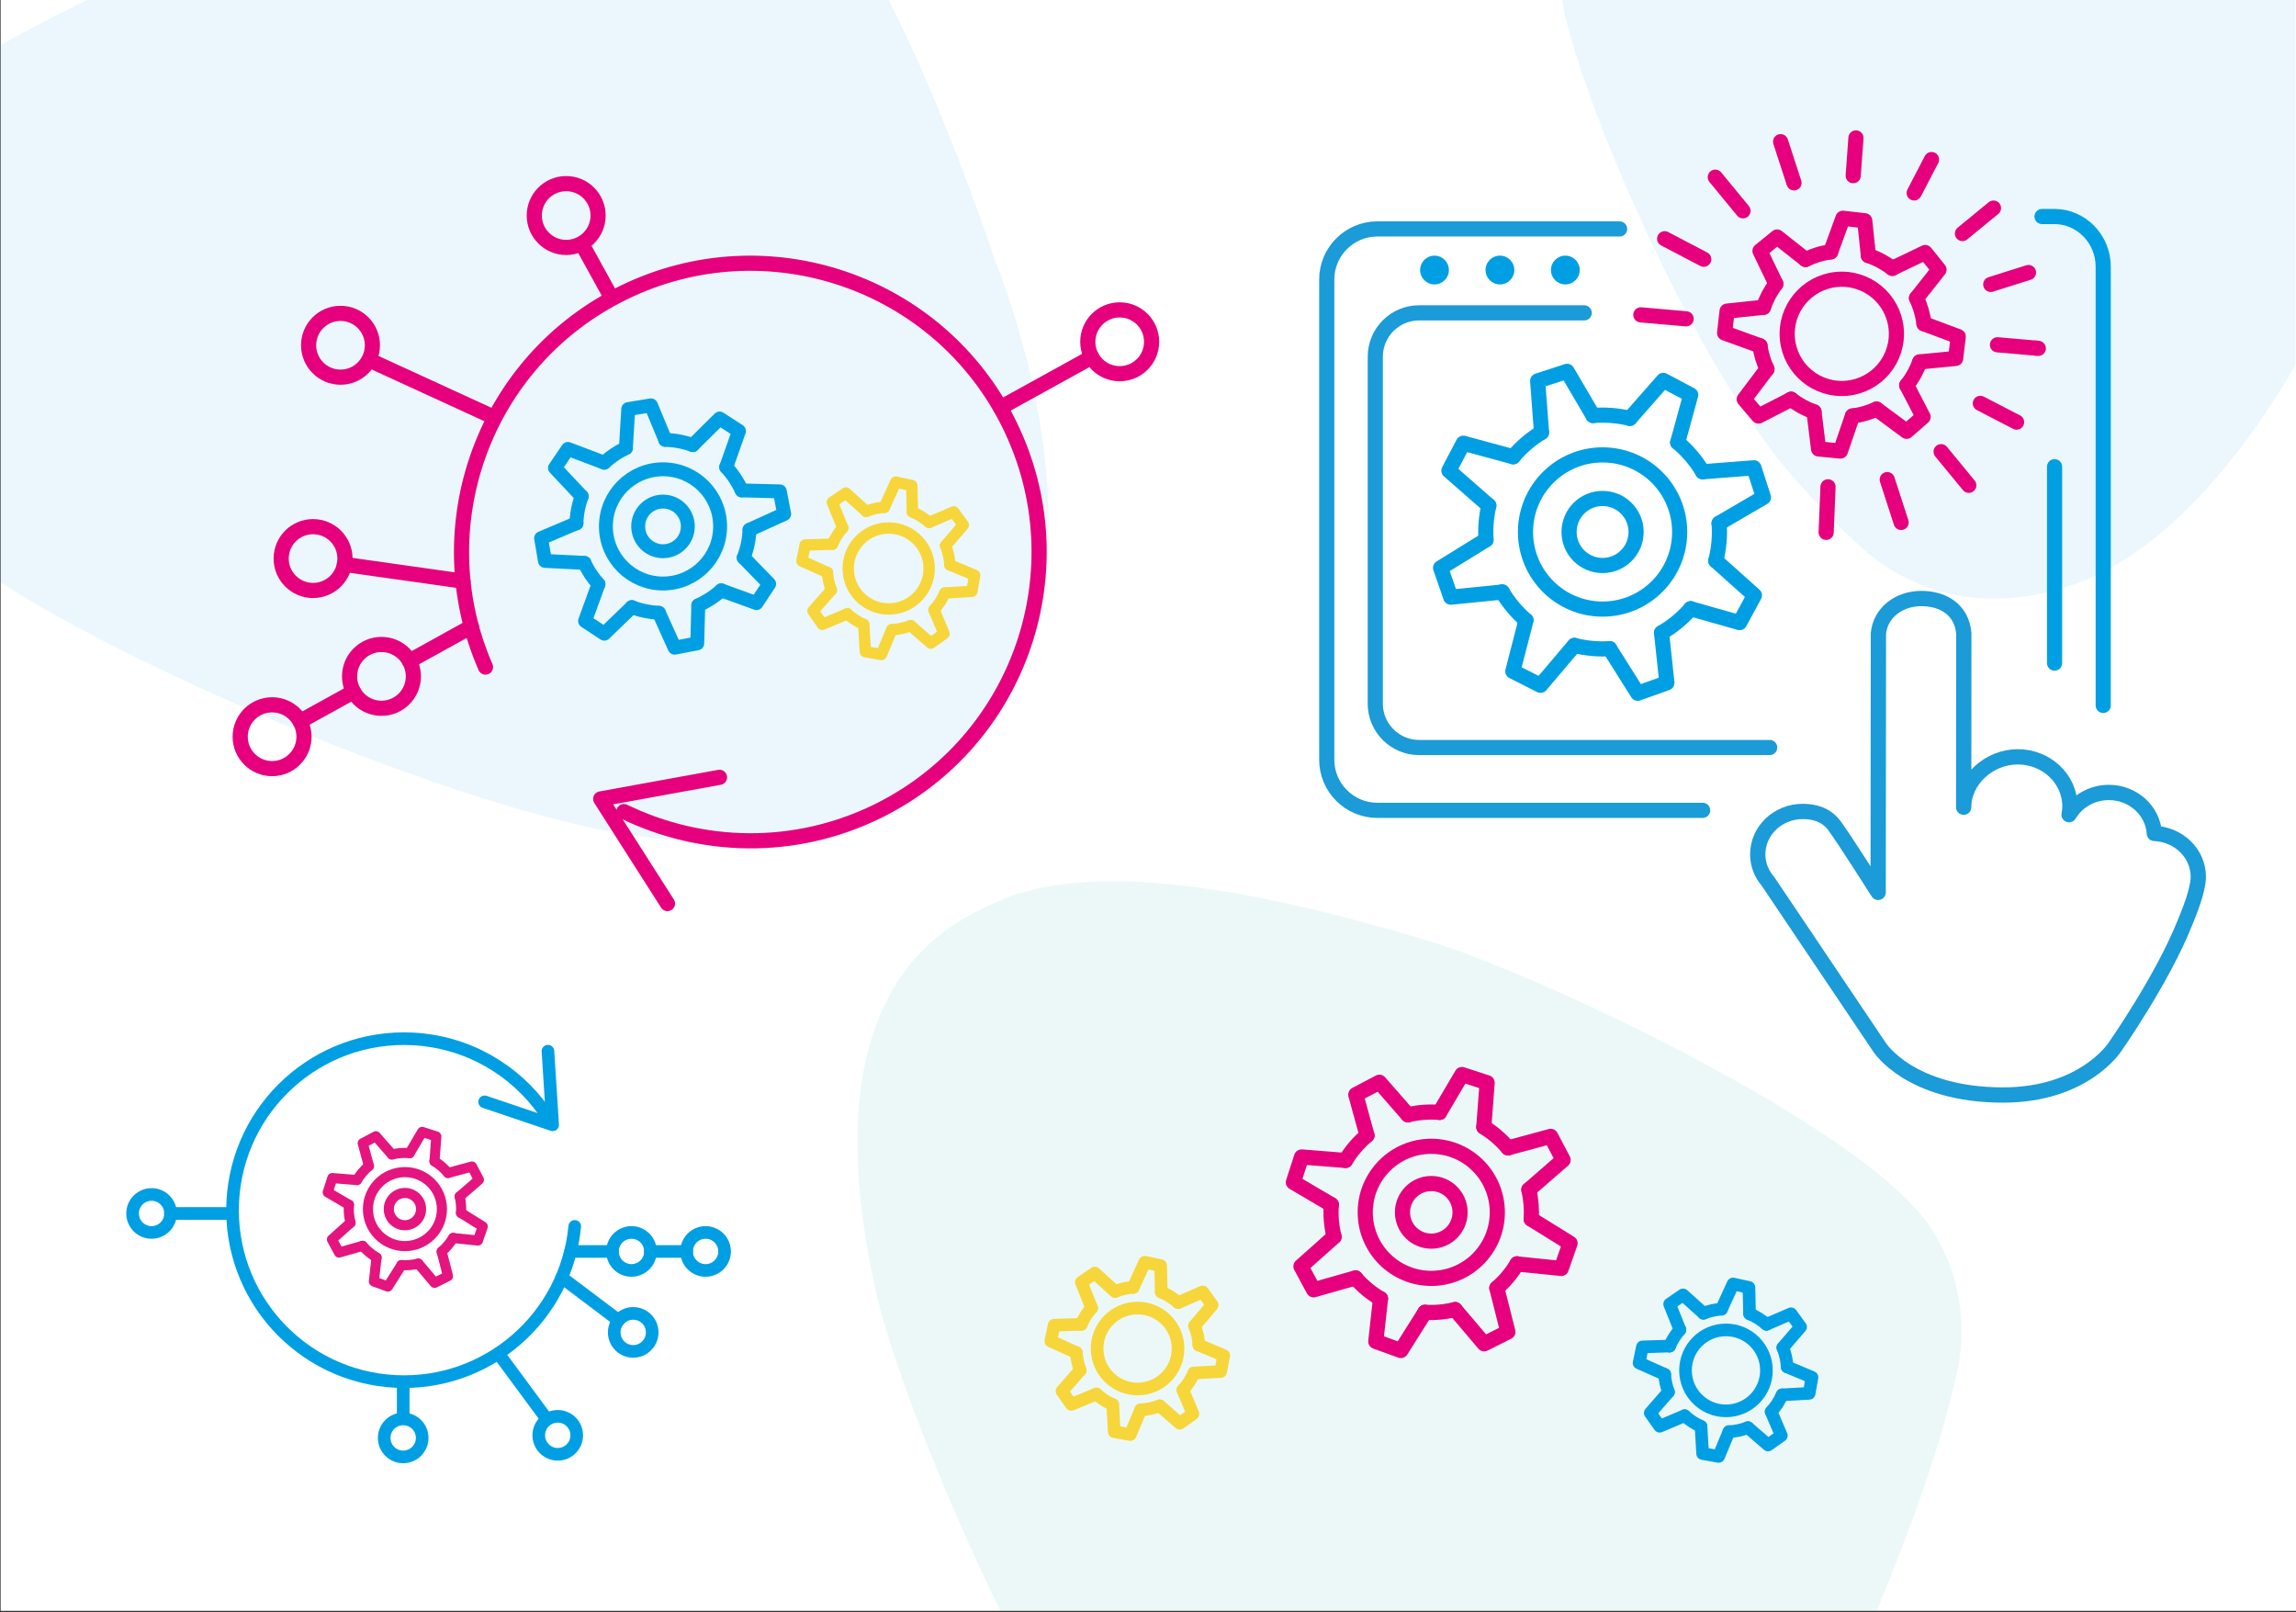<?xml version="1.0" encoding="utf-8"?>
<!-- Generator: Adobe Illustrator 27.5.0, SVG Export Plug-In . SVG Version: 6.00 Build 0)  -->
<svg version="1.1" id="Ebene_1" xmlns="http://www.w3.org/2000/svg" xmlns:xlink="http://www.w3.org/1999/xlink" x="0px" y="0px"
	 viewBox="0 0 1849.6 1298.7" style="enable-background:new 0 0 1849.6 1298.7;" xml:space="preserve">
<rect x="0" y="0" width="1849.6" height="1298.7" fill="#333333" stroke="none"/>
<style type="text/css">
	.st0{fill:#FFFFFF;}
	.st1{opacity:9.000000e-02;fill:#35B6B3;}
	.st2{opacity:8.000000e-02;fill:#009FE3;}
	.st3{fill:none;stroke:#E4157F;stroke-width:8.139;stroke-linecap:round;stroke-linejoin:round;}
	.st4{fill:none;stroke:#E6007E;stroke-width:12.208;stroke-linecap:round;stroke-linejoin:round;}
	.st5{fill:none;stroke:#009FE3;stroke-width:10.174;stroke-linecap:round;stroke-linejoin:round;}
	.st6{fill:none;stroke:#F6D63A;stroke-width:10.174;stroke-linecap:round;stroke-linejoin:round;}
	.st7{fill:#1B9BD8;stroke:#E20613;stroke-width:11.93;stroke-linecap:round;stroke-miterlimit:10;}
	.st8{fill:none;stroke:#009FE3;stroke-width:12.208;stroke-linecap:round;stroke-linejoin:round;}
	.st9{fill:none;stroke:#1B9BD8;stroke-width:12.208;stroke-linecap:round;stroke-linejoin:round;}
	.st10{fill:#009FE3;}
	.st11{fill:none;stroke:#32B4B0;stroke-width:12.91;stroke-linecap:round;stroke-linejoin:round;}
	.st12{fill:none;stroke:#1B9BD8;stroke-width:12.312;stroke-linecap:round;stroke-linejoin:round;}
	.st13{fill:none;stroke:#009FE3;stroke-width:11.191;stroke-linecap:round;stroke-linejoin:round;}
	.st14{fill:none;stroke:#F6D63A;stroke-width:9.156;stroke-linecap:round;stroke-linejoin:round;}
</style>
<rect x="0.5" class="st0" width="1849.1" height="1297.5"/>
<g>
	<path class="st1" d="M1555.1,988.5c-54.1-81.4-318.9-204.9-402.5-230.1c-115.1-34.7-265.3-70.2-348.9-32.2
		C767.4,742.7,649,790,706,1042c11.7,51.7,50.1,153.1,99.8,255.6h706c22.4-54,51.3-129.8,64.4-190.9
		C1576.2,1106.6,1593.7,1046.5,1555.1,988.5z"/>
</g>
<path class="st2" d="M801.8,210.5c0,0-38.7-118-86.1-210.9H71C47.3,11,23.4,23.3,0.5,36.3v432.6c80.2,53.9,313.9,162.8,480.2,198.8
	c37.7,8.2,129.8,17.8,154.6,9.7c46.8-15.4,127.5-39.2,174.6-115.3C892.8,428.1,801.8,210.5,801.8,210.5z"/>
<g>
	<path class="st3" d="M360.9,944.8c-3.1-3.7-6.8-6.9-10.9-9.4"/>
	<path class="st3" d="M371.4,977c0.3-4.4,0-8.8-1.1-13.3"/>
	<path class="st3" d="M355.8,1008.1c3.6-3.1,6.7-6.8,9.2-10.9"/>
	<path class="st3" d="M297.2,939.2c-3.9,3.2-7.1,7.1-9.7,11.3"/>
	<path class="st3" d="M330,928.8c-4.7-0.4-9.5-0.1-14.3,1.1"/>
	<polyline class="st3" points="297.2,939.2 292.2,920.8 302.8,915.2 315.7,929.9 	"/>
	<polyline class="st3" points="281.1,970.4 264,960.4 267.7,948.9 287.5,950.5 	"/>
	<g>
		<circle class="st3" cx="326.2" cy="973.9" r="29.8"/>
		<circle class="st3" cx="326.2" cy="973.9" r="13"/>
		<path class="st3" d="M323.4,1019c4.5,0.3,9.1-0.1,13.6-1.2"/>
		<path class="st3" d="M292.1,1003.5c3.2,3.7,7.1,6.9,11.3,9.4"/>
		<path class="st3" d="M281.1,970.4c-0.4,4.8,0,9.7,1.3,14.5"/>
		<polyline class="st3" points="292.1,1003.5 273.1,1008.9 267.4,998.3 282.4,984.9 		"/>
		<polyline class="st3" points="323.4,1019 312.5,1036.3 301.2,1032.2 303.3,1012.9 		"/>
	</g>
	<polyline class="st3" points="355.8,1008.1 360.9,1027.9 350.1,1033.3 337,1017.8 	"/>
	<line class="st3" x1="365.2" y1="997.2" x2="365" y2="997.2"/>
	<polyline class="st3" points="371.4,977 388.9,987.9 385,999.2 365.2,997.2 	"/>
	<polyline class="st3" points="360.9,944.8 380.2,939.6 385.8,950.3 370.3,963.7 	"/>
	<polyline class="st3" points="330,928.8 340.1,911.7 351.5,915.4 350,935.4 	"/>
</g>
<g>
	<path class="st4" d="M1214.8,924.6c-5.6-6.7-12.2-12.3-19.5-16.8"/>
	<path class="st4" d="M1233.5,982c0.5-7.8-0.1-15.7-1.9-23.7"/>
	<path class="st4" d="M1205.8,1037.5c6.5-5.6,12-12.2,16.3-19.5"/>
	<path class="st4" d="M1101.2,914.5c-6.9,5.8-12.7,12.6-17.3,20.2"/>
	<path class="st4" d="M1159.7,896c-8.4-0.7-16.9-0.1-25.5,1.9"/>
	<polyline class="st4" points="1101.2,914.5 1092.2,881.7 1111.2,871.7 1134.2,898 	"/>
	<polyline class="st4" points="1072.5,970.3 1041.9,952.3 1048.5,931.9 1083.9,934.7 	"/>
	<g>
		<circle class="st4" cx="1153" cy="976.5" r="53.2"/>
		<circle class="st4" cx="1153" cy="976.5" r="23.2"/>
		<path class="st4" d="M1147.9,1057c8,0.5,16.2-0.2,24.3-2.2"/>
		<path class="st4" d="M1092,1029.4c5.8,6.7,12.6,12.3,20.1,16.7"/>
		<path class="st4" d="M1072.5,970.3c-0.7,8.5,0,17.2,2.2,25.9"/>
		<polyline class="st4" points="1092,1029.3 1058.2,1038.9 1048,1020 1074.7,996.2 		"/>
		<polyline class="st4" points="1147.9,1057 1128.5,1087.8 1108.3,1080.5 1112.1,1046 		"/>
	</g>
	<polyline class="st4" points="1205.8,1037.5 1214.7,1072.8 1195.6,1082.4 1172.2,1054.8 	"/>
	<line class="st4" x1="1222.4" y1="1018.1" x2="1222.1" y2="1018"/>
	<polyline class="st4" points="1233.5,982 1264.8,1001.4 1257.7,1021.7 1222.4,1018.1 	"/>
	<polyline class="st4" points="1214.8,924.6 1249.2,915.3 1259.2,934.3 1231.6,958.3 	"/>
	<polyline class="st4" points="1159.7,896 1177.7,865.5 1198,872.1 1195.3,907.7 	"/>
</g>
<g>
	<path class="st5" d="M438.4,895.3c-23.6-33.6-61.9-56.3-106.1-58.5c-76.2-3.8-141,54.9-144.8,131.1s54.9,141,131.1,144.8
		c74.1,3.7,137.5-51.8,144.4-124.9"/>
	<polyline class="st5" points="441.4,846.7 445.2,906 390.4,887.5 	"/>
</g>
<g>
	<circle class="st5" cx="122.1" cy="977.4" r="15.3"/>
	<line class="st5" x1="137.3" y1="977.4" x2="187.3" y2="977.4"/>
</g>
<g>
	<g>
		<circle class="st5" cx="508.7" cy="1008" r="15.3"/>
		<line class="st5" x1="493.4" y1="1008" x2="459.6" y2="1008"/>
	</g>
	<g>
		<circle class="st5" cx="568.4" cy="1008" r="15.3"/>
		<line class="st5" x1="553.2" y1="1008" x2="523.9" y2="1008"/>
	</g>
</g>
<g>
	<circle class="st5" cx="510.1" cy="1073.2" r="15.3"/>
	<line class="st5" x1="498.3" y1="1063.5" x2="452.5" y2="1029"/>
</g>
<g>
	<circle class="st5" cx="324.8" cy="1158.2" r="15.3"/>
	<line class="st5" x1="324.8" y1="1141.8" x2="324.8" y2="1116.2"/>
</g>
<g>
	<circle class="st5" cx="449.3" cy="1156.1" r="15.3"/>
	<line class="st5" x1="440.1" y1="1142.5" x2="402.6" y2="1091.7"/>
</g>
<g>
	<circle class="st6" cx="916.4" cy="1086.2" r="32.6"/>
	<path class="st6" d="M883.2,1122.8c3.9,3.6,8.4,6.5,13.2,8.6"/>
	<path class="st6" d="M867.1,1089.5c0.3,4.8,1.3,9.5,3.1,14.2"/>
	<path class="st6" d="M879.4,1053.5c-3.5,3.9-6.3,8.4-8.3,13.1"/>
	<path class="st6" d="M912.9,1036.9c-4.9,0.3-9.8,1.4-14.6,3.3"/>
	<path class="st6" d="M949.1,1049.2c-4.1-3.6-8.6-6.4-13.6-8.5"/>
	<path class="st6" d="M965.8,1083.4c-0.3-5.2-1.4-10.4-3.5-15.5"/>
	<path class="st6" d="M952.9,1119.6c3.7-4.1,6.7-8.7,8.8-13.6"/>
	<path class="st6" d="M918.9,1135.6c5.1-0.3,10.3-1.3,15.3-3.3"/>
	<polyline class="st6" points="952.9,1119.6 961,1138.8 950.4,1146.4 934.2,1132.3 	"/>
	<polyline class="st6" points="965.8,1083.4 985.8,1091.8 983.4,1104.7 961.7,1105.9 	"/>
	<polyline class="st6" points="949.1,1049.2 968.9,1040.6 976.5,1051.2 962.3,1067.9 	"/>
	<polyline class="st6" points="912.9,1037 922.2,1016.7 935,1019.4 935.5,1040.7 	"/>
	<polyline class="st6" points="879.4,1053.5 871.1,1032.8 881.9,1025.4 898.3,1040.3 	"/>
	<line class="st6" x1="870.9" y1="1066.7" x2="871.1" y2="1066.7"/>
	<polyline class="st6" points="867.1,1089.5 846.5,1080.2 849.2,1067.4 870.9,1066.7 	"/>
	<polyline class="st6" points="883.2,1122.8 863,1131.2 855.5,1120.5 870.2,1103.7 	"/>
	<polyline class="st6" points="918.9,1135.6 910.5,1155.5 897.6,1153.2 896.4,1131.4 	"/>
</g>
<g>
	<circle class="st5" cx="1390.4" cy="1103.8" r="32.6"/>
	<path class="st5" d="M1357.1,1140.3c3.9,3.6,8.4,6.5,13.2,8.6"/>
	<path class="st5" d="M1341,1107c0.3,4.8,1.3,9.5,3.1,14.2"/>
	<path class="st5" d="M1353.3,1071.1c-3.5,3.9-6.3,8.4-8.3,13.1"/>
	<path class="st5" d="M1386.8,1054.5c-4.9,0.3-9.8,1.4-14.6,3.3"/>
	<path class="st5" d="M1423,1066.7c-4.1-3.6-8.6-6.4-13.6-8.5"/>
	<path class="st5" d="M1439.7,1101c-0.3-5.2-1.4-10.4-3.5-15.5"/>
	<path class="st5" d="M1426.8,1137.1c3.7-4.1,6.7-8.7,8.8-13.6"/>
	<path class="st5" d="M1392.8,1153.2c5.1-0.3,10.3-1.3,15.3-3.3"/>
	<polyline class="st5" points="1426.8,1137.1 1435,1156.3 1424.3,1163.9 1408.1,1149.9 	"/>
	<polyline class="st5" points="1439.7,1101 1459.7,1109.4 1457.4,1122.3 1435.7,1123.5 	"/>
	<polyline class="st5" points="1423,1066.7 1442.8,1058.2 1450.5,1068.8 1436.2,1085.4 	"/>
	<polyline class="st5" points="1386.8,1054.5 1396.1,1034.2 1408.9,1037 1409.4,1058.2 	"/>
	<polyline class="st5" points="1353.3,1071.1 1345,1050.4 1355.8,1043 1372.3,1057.8 	"/>
	<line class="st5" x1="1344.8" y1="1084.2" x2="1345" y2="1084.2"/>
	<polyline class="st5" points="1341.1,1107 1320.4,1097.8 1323.1,1084.9 1344.8,1084.2 	"/>
	<polyline class="st5" points="1357.1,1140.3 1337,1148.8 1329.4,1138.1 1344.1,1121.2 	"/>
	<polyline class="st5" points="1392.8,1153.1 1384.5,1173.1 1371.6,1170.8 1370.3,1149 	"/>
</g>
<path class="st2" d="M1849.1-0.5h-590.9c0.7,3.5,1.4,7,2.1,10.5c14.6,68.6,89.6,249.9,167.1,353.3c17.3,23.1,63.2,72.8,86.4,89.3
	c30.5,21.8,81,42.2,151.6,20c84.4-26.6,150.2-120.8,183.7-178.4V-0.5z"/>
<path class="st7" d="M1403.2,807.6"/>
<g>
	<path class="st8" d="M1655.1,534.1v-123c0-19.3,0-35.2,0-35.2s0,0,0,0"/>
</g>
<g>
	<path class="st9" d="M1276.2,252h-133.1c-19.3,0-35.2,15.8-35.2,35.2v107.6c0,19.3,0,46,0,59.2c0,13.2,0,39.9,0,59.2v53.7
		c0,19.3,15.8,35.2,35.2,35.2h282.5"/>
</g>
<circle class="st10" cx="1155.6" cy="217.5" r="11.6"/>
<circle class="st10" cx="1208.3" cy="217.5" r="11.6"/>
<circle class="st10" cx="1261" cy="217.5" r="11.6"/>
<path class="st11" d="M1533.7,578.5"/>
<g>
	<path class="st8" d="M1219,367.9c6.5-7.8,14.3-14.4,22.8-19.6"/>
	<path class="st8" d="M1197.1,434.8c-0.6-9.1,0.1-18.4,2.3-27.6"/>
	<path class="st8" d="M1229.2,499.6c-7.5-6.6-14-14.3-19-22.7"/>
	<path class="st8" d="M1351.5,356.4c8,6.7,14.8,14.7,20.1,23.6"/>
	<path class="st8" d="M1283.3,334.7c9.7-0.8,19.8-0.1,29.7,2.3"/>
	<polyline class="st8" points="1351.5,356.4 1362,318.1 1339.9,306.4 1313,337 	"/>
	<polyline class="st8" points="1384.8,421.5 1420.6,400.6 1412.9,376.8 1371.6,380 	"/>
	<g>
		<circle class="st8" cx="1291" cy="428.5" r="62.1"/>
		<circle class="st8" cx="1291" cy="428.5" r="27"/>
		<path class="st8" d="M1296.7,522.5c-9.3,0.6-18.9-0.3-28.4-2.6"/>
		<path class="st8" d="M1362,490.3c-6.8,7.8-14.7,14.3-23.5,19.4"/>
		<path class="st8" d="M1384.9,421.5c0.7,9.9-0.1,20.1-2.7,30.2"/>
		<polyline class="st8" points="1361.9,490.3 1401.4,501.5 1413.3,479.5 1382.2,451.7 		"/>
		<polyline class="st8" points="1296.7,522.5 1319.3,558.4 1342.8,550 1338.5,509.7 		"/>
	</g>
	<polyline class="st8" points="1229.3,499.6 1218.7,540.7 1241,552 1268.3,519.8 	"/>
	<line class="st8" x1="1209.9" y1="476.9" x2="1210.2" y2="476.8"/>
	<polyline class="st8" points="1197.1,434.8 1160.5,457.4 1168.7,481 1209.9,476.9 	"/>
	<polyline class="st8" points="1219,367.9 1178.8,357 1167.2,379.1 1199.3,407.2 	"/>
	<polyline class="st8" points="1283.3,334.7 1262.4,299.1 1238.7,306.8 1241.8,348.3 	"/>
</g>
<g>
	<line class="st4" x1="1624.5" y1="340" x2="1595.3" y2="324.9"/>
	<line class="st4" x1="1372.5" y1="208.8" x2="1341" y2="192.3"/>
	<line class="st4" x1="1556" y1="128.5" x2="1542" y2="155.4"/>
	<line class="st4" x1="1605.9" y1="167.6" x2="1580.9" y2="188.1"/>
	<line class="st4" x1="1531.5" y1="420.8" x2="1520.3" y2="386.3"/>
	<line class="st4" x1="1445.2" y1="147.3" x2="1434.4" y2="114.1"/>
	<line class="st4" x1="1586" y1="390.9" x2="1563.7" y2="363.8"/>
	<line class="st4" x1="1404.1" y1="169.8" x2="1381.8" y2="142.7"/>
	<line class="st4" x1="1471.1" y1="428.8" x2="1472.6" y2="392.1"/>
	<line class="st4" x1="1492.9" y1="141.5" x2="1495.1" y2="111.1"/>
	<line class="st4" x1="1634.1" y1="219.5" x2="1603.7" y2="229.1"/>
	<line class="st4" x1="1640.1" y1="280.4" x2="1609.1" y2="277.7"/>
	<line class="st4" x1="1642" y1="280.6" x2="1640.1" y2="280.4"/>
	<line class="st4" x1="1358.3" y1="256.8" x2="1321.8" y2="253.6"/>
	<circle class="st4" cx="1483.7" cy="268.9" r="44"/>
	<path class="st4" d="M1420.6,247.5c2.3-6.8,5.7-13.2,10-18.8"/>
	<path class="st4" d="M1423.4,297.3c-2.7-5.8-4.7-12.1-5.6-18.8"/>
	<path class="st4" d="M1461.3,331.7c-6.7-2.4-12.9-5.8-18.4-10.1"/>
	<path class="st4" d="M1511.7,329.5c-6,2.8-12.5,4.7-19.4,5.6"/>
	<path class="st4" d="M1546.5,291.5c-2.5,6.9-6,13.2-10.5,18.9"/>
	<path class="st4" d="M1543.9,240.1c3,6.3,5.1,13.3,6,20.6"/>
	<path class="st4" d="M1505.1,205.8c7,2.4,13.5,5.9,19.3,10.4"/>
	<path class="st4" d="M1454.5,209c6.2-3,13-5.2,20.2-6.1"/>
	<polyline class="st4" points="1505.1,205.8 1502.2,177.8 1484.6,175.8 1474.7,202.9 	"/>
	<polyline class="st4" points="1543.9,240.1 1562,217.2 1550.9,203.4 1524.4,216.1 	"/>
	<polyline class="st4" points="1546.5,291.5 1575.4,288.7 1577.5,271.1 1549.9,260.8 	"/>
	<polyline class="st4" points="1511.7,329.5 1535.9,347.4 1549.2,335.8 1536,310.3 	"/>
	<polyline class="st4" points="1461.3,331.7 1465,361.6 1482.6,363.3 1492.3,335 	"/>
	<line class="st4" x1="1442.7" y1="321.7" x2="1442.9" y2="321.6"/>
	<polyline class="st4" points="1423.4,297.3 1405.1,321.6 1416.6,335.1 1442.7,321.7 	"/>
	<polyline class="st4" points="1420.6,247.5 1391.3,250.6 1389.3,268.2 1417.8,278.5 	"/>
	<polyline class="st4" points="1454.5,209 1431.6,190.9 1417.8,202.1 1430.6,228.7 	"/>
</g>
<g>
	<path class="st8" d="M1645,174.4c10.1,0,10.1,0,10.1,0c21.5,0,39.2,18.2,39.2,40.4s0,57.4,0,78.1c0,20.7,0,56,0,78.4v196.9"/>
</g>
<path class="st12" d="M1770.9,706.3c0-18.9-15.7-34.2-35.4-35c-1.2-18.4-17.1-33-36.7-33c-13.8,0-25.7,7.3-32,17.9
	c0.4-2.2,0.7-4.4,0.7-6.7c0-22-18.8-39.9-42-39.9c-23.2,0-43.6,18.6-43.6,40.6c0,0,0.1-139.5,0.1-140c-1.6-18.9-16.4-28.1-34.2-28.1
	c-18.1,0-33.1,11.4-34.6,28.3c0,0.6-0.2,208.4-0.2,208.4s-27.1-42.8-35.2-53.7c-6.9-9.3-16.9-11.5-25.5-11.5
	c-20.1,0-36.3,15.5-36.3,34.5c0,6.1,1.7,11.9,4.7,16.9c1,1.7,2.1,3.2,3.4,4.7l90,133.8c0,0,24.3,38.5,99.6,38.5
	c65,0,89.9-38.5,89.9-38.5s38.4-54.7,56.5-100.2C1763.2,735.7,1770.9,717.2,1770.9,706.3z"/>
<path class="st7" d="M1403.2,807.6"/>
<path class="st11" d="M1533.7,588.5"/>
<g>
	<path class="st9" d="M1371.6,652.7h-262.1c-22.4,0-40.7-18.3-40.7-40.7V225.1c0-22.4,18.3-40.7,40.7-40.7h195.2"/>
</g>
<g>
	<g>
		<path class="st13" d="M508.9,489c7,2.7,14.4,4.2,21.8,4.6"/>
		<path class="st13" d="M470.8,453.4c2.8,6.1,6.6,11.9,11.3,17.1"/>
		<path class="st13" d="M468.6,399.8c-2.6,7-4,14.2-4.2,21.6"/>
		<path class="st13" d="M599.1,449.2c2.8-7.2,4.4-14.8,4.7-22.5"/>
		<path class="st13" d="M562.5,487.6c6.6-3,12.9-7,18.5-12.1"/>
		<polyline class="st13" points="599.1,449.2 619.6,470.3 609.4,485.8 581,475.5 		"/>
		<polyline class="st13" points="597.5,395 628.2,395.8 631.7,414 603.8,426.7 		"/>
		<g>
			<circle class="st13" cx="534.1" cy="424" r="46"/>
			<circle class="st13" cx="534.1" cy="424" r="20"/>
			<path class="st13" d="M504.2,360.9c-6.3,3-12.2,6.9-17.5,11.8"/>
			<path class="st13" d="M558.1,358.5c-7.2-2.6-14.7-4-22.2-4.2"/>
			<path class="st13" d="M597.5,395c-3.1-6.7-7.2-13-12.5-18.7"/>
			<polyline class="st13" points="558.1,358.5 579.7,337.1 595.3,347.2 585,376.3 			"/>
			<polyline class="st13" points="504.2,360.9 506.1,329.5 524.4,326.5 535.9,354.2 			"/>
		</g>
		<polyline class="st13" points="468.6,399.8 447.1,376.9 457.5,361.6 486.8,372.7 		"/>
		<line class="st13" x1="464.2" y1="421.5" x2="464.4" y2="421.4"/>
		<polyline class="st13" points="470.8,453.4 439,451.8 435.9,433.5 464.2,421.5 		"/>
		<polyline class="st13" points="509,489 486.8,510.4 471.3,500.2 482.1,470.5 		"/>
		<polyline class="st13" points="562.5,487.6 561.7,518.2 543.5,521.7 530.8,493.6 		"/>
	</g>
	<g>
		<circle class="st14" cx="715.9" cy="457.9" r="32.6"/>
		<path class="st14" d="M682.6,494.4c3.9,3.6,8.4,6.5,13.2,8.6"/>
		<path class="st14" d="M666.6,461.1c0.3,4.8,1.3,9.5,3.1,14.2"/>
		<path class="st14" d="M678.9,425.2c-3.5,3.9-6.3,8.4-8.3,13.1"/>
		<path class="st14" d="M712.4,408.6c-4.9,0.3-9.8,1.4-14.6,3.3"/>
		<path class="st14" d="M748.5,420.8c-4.1-3.6-8.6-6.4-13.6-8.5"/>
		<path class="st14" d="M765.2,455c-0.3-5.2-1.4-10.4-3.5-15.5"/>
		<path class="st14" d="M752.4,491.2c3.7-4.1,6.7-8.7,8.8-13.6"/>
		<path class="st14" d="M718.4,507.2c5.1-0.3,10.3-1.3,15.3-3.3"/>
		<polyline class="st14" points="752.4,491.2 760.5,510.4 749.8,518 733.7,504 		"/>
		<polyline class="st14" points="765.2,455 785.2,463.4 782.9,476.3 761.2,477.6 		"/>
		<polyline class="st14" points="748.5,420.8 768.3,412.3 776,422.9 761.7,439.5 		"/>
		<polyline class="st14" points="712.4,408.6 721.6,388.3 734.5,391.1 735,412.3 		"/>
		<polyline class="st14" points="678.9,425.2 670.5,404.5 681.4,397.1 697.8,411.9 		"/>
		<line class="st14" x1="670.4" y1="438.3" x2="670.5" y2="438.3"/>
		<polyline class="st14" points="666.6,461.1 646,451.9 648.6,439 670.4,438.3 		"/>
		<polyline class="st14" points="682.6,494.4 662.5,502.9 654.9,492.1 669.7,475.3 		"/>
		<polyline class="st14" points="718.4,507.2 710,527.2 697.1,524.9 695.8,503 		"/>
	</g>
	<g>
		<path class="st4" d="M502.6,653.7c62.2,30.2,137.1,32.6,204-0.1C822,597.2,869.8,457.9,813.4,342.5S617.7,179.3,502.3,235.7
			C390,290.6,341.7,423.9,391.1,537.3"/>
		<polyline class="st4" points="537.7,727.8 483.9,643.5 579.6,626.1 		"/>
	</g>
	<g>
		<circle class="st4" cx="902" cy="275.3" r="25.7"/>
		<line class="st4" x1="879.5" y1="287.7" x2="805.9" y2="328.3"/>
	</g>
	<g>
		<g>
			<circle class="st4" cx="307.3" cy="544.8" r="25.7"/>
			<line class="st4" x1="329.8" y1="532.4" x2="379.7" y2="504.8"/>
		</g>
		<g>
			<circle class="st4" cx="219.2" cy="593.4" r="25.7"/>
			<line class="st4" x1="241.7" y1="581" x2="284.8" y2="557.2"/>
		</g>
	</g>
	<g>
		<circle class="st4" cx="252.2" cy="449.9" r="25.7"/>
		<line class="st4" x1="277.4" y1="454.6" x2="373" y2="468.1"/>
	</g>
	<g>
		<circle class="st4" cx="456.1" cy="173.6" r="25.7"/>
		<line class="st4" x1="469.5" y1="197.9" x2="490.3" y2="235.6"/>
	</g>
	<g>
		<circle class="st4" cx="274.3" cy="278.1" r="25.7"/>
		<line class="st4" x1="299" y1="290.7" x2="395.5" y2="335"/>
	</g>
</g>
</svg>

